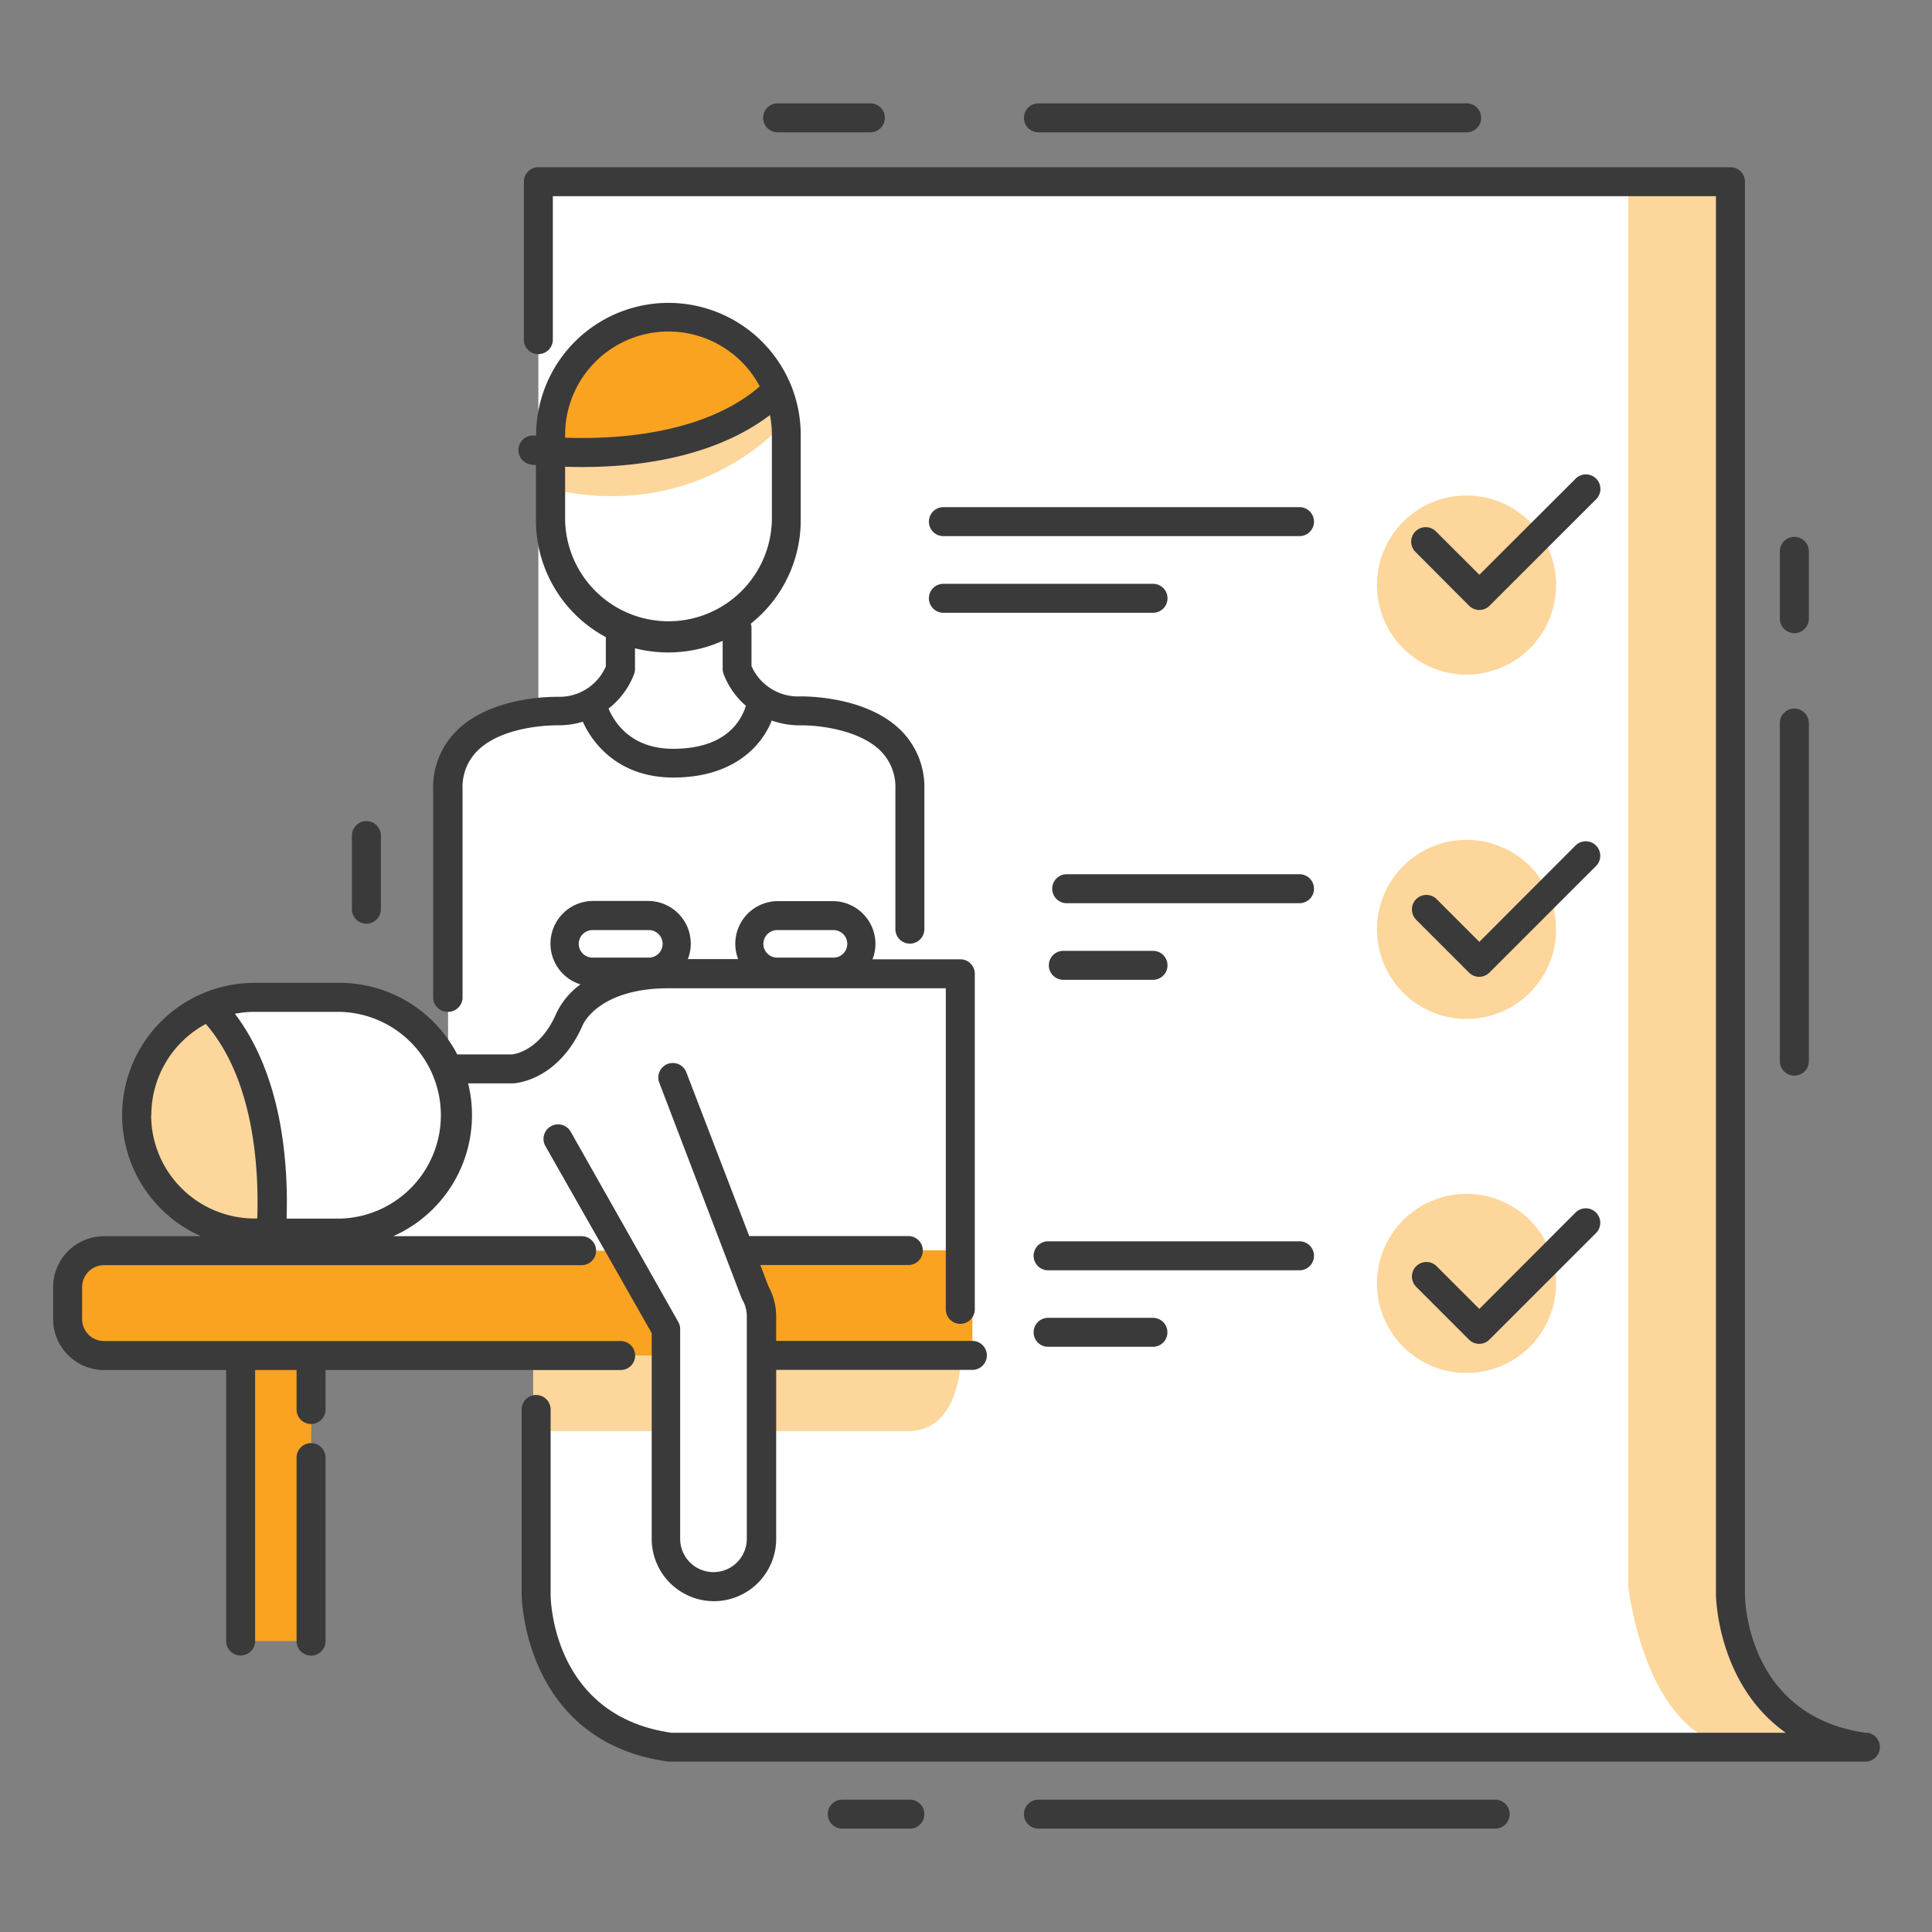 <svg id="Layer_1" data-name="Layer 1" xmlns="http://www.w3.org/2000/svg" viewBox="0 0 400 400"><rect x="0" y="0" width="400" height="400" fill="#808080" stroke="none"/><defs><style>.cls-1{fill:#fff;}.cls-2{fill:#f9a320;}.cls-3{fill:#fcd69b;}.cls-4{fill:#3a3a3a;}</style></defs><title>icon</title><path class="cls-1" d="M359.12,330.23c0-22.43-1.47-292.61-1.47-292.61H111.46V147.68c-7.15,1.26-18.69,5.38-18.69,18.9V218.8s-9.15-12.31-21.52-12.31-26.65,1.37-26.65,1.37-16.31,7.56-16.31,23,19.33,27.85,43,27.95c13,.05,28.67.05,40.21,0v75.81c2.22.52,0,18.18,28.63,27.07l241.65,1.85S359.12,352.65,359.12,330.23Z"/><path class="cls-2" d="M138.44,280.65h-74v59.1H49.82v-59.1H21.53S14,275.58,14,266.48s14.3-7.54,14.3-7.54H127l9.6,16.32Z"/><polygon class="cls-2" points="154.78 258.94 157.69 272.56 159 280.65 201.32 280.65 201.32 258.84 154.78 258.94"/><path class="cls-2" d="M114,93.69s35.89-2,46.93-13a28.47,28.47,0,0,0-25.28-14.84C117.51,65.81,114,93.69,114,93.69Z"/><path class="cls-3" d="M162.67,87.17S145.32,108.45,114,101.23V93.69s37-3.1,46.93-13Z"/><rect class="cls-3" x="110.39" y="280.65" width="27.11" height="15.64"/><path class="cls-3" d="M159,280.65h40s.07,15.64-10.9,15.64H157.7V280.65Z"/><path class="cls-3" d="M382.36,361.75c-20.41,0-24.09-33.24-24.09-33.24V37.62H337.12V328.51s3.67,33.24,24.09,33.24Z"/><path class="cls-3" d="M44.82,210s15.37,20.76,11.52,43.19c0,0-26,1.66-28-21.59S44.82,210,44.82,210Z"/><path class="cls-3" d="M322.17,121.12a18.54,18.54,0,1,1-18.54-18.53A18.54,18.54,0,0,1,322.17,121.12Z"/><path class="cls-3" d="M322.17,192.41a18.54,18.54,0,1,1-18.54-18.53A18.53,18.53,0,0,1,322.17,192.41Z"/><path class="cls-3" d="M322.17,265.71a18.54,18.54,0,1,1-18.54-18.53A18.54,18.54,0,0,1,322.17,265.71Z"/><path class="cls-4" d="M386.42,358.78c-24.75-3.44-25.14-27.61-25.15-28.62V37.62a3,3,0,0,0-3-3H111.46a3,3,0,0,0-3,3v32.7a3,3,0,0,0,6,0V40.62H355.27V330.16c0,.23.21,18.53,14.46,28.59H139C114.4,355.21,114,331.17,114,330.16V291.82a3,3,0,0,0-6,0v38.34c0,.3.35,30.39,30.33,34.56a2.73,2.73,0,0,0,.41,0H386a3,3,0,0,0,.41-6Z"/><path class="cls-4" d="M128.5,283.65a3,3,0,0,0,0-6h-107A4.55,4.55,0,0,1,17,273.11v-6.63a4.55,4.55,0,0,1,4.54-4.54h98.88a3,3,0,1,0,0-6h-39a27.42,27.42,0,0,0,15.5-31.64h9.28c.39,0,9.42-.49,14.48-12.14.14-.31,3.46-7.55,17.77-7.55h57.37v66.48a3,3,0,0,0,6,0V201.61a3,3,0,0,0-3-3H180.64a8.72,8.72,0,0,0,.61-3.2,8.86,8.86,0,0,0-8.85-8.84H161.07a8.82,8.82,0,0,0-8.24,12H142.41a8.72,8.72,0,0,0,.61-3.2,8.86,8.86,0,0,0-8.85-8.84H122.84a8.84,8.84,0,0,0-2.66,17.28,15.74,15.74,0,0,0-5,6c-3.39,7.79-8.71,8.45-9.16,8.49H94.66a27.43,27.43,0,0,0-24.33-14.81H52.7a27.32,27.32,0,0,0-10.45,2.07l-.14.06a27.39,27.39,0,0,0-.51,50.32H21.53A10.55,10.55,0,0,0,11,266.48v6.63a10.55,10.55,0,0,0,10.54,10.54H46.82v56.1a3,3,0,0,0,6,0v-56.1H61.4v8.17a3,3,0,1,0,6,0v-8.17Zm32.57-91.08H172.4a2.85,2.85,0,1,1,0,5.69H161.07a2.85,2.85,0,1,1,0-5.69Zm-38.23,0h11.33a2.85,2.85,0,1,1,0,5.69H122.84a2.85,2.85,0,1,1,0-5.69ZM70.33,209.49a21.41,21.41,0,0,1,0,42.81h-11a96.56,96.56,0,0,0-.36-12.53c-1.15-12.29-4.71-22.5-10.34-29.88a21.56,21.56,0,0,1,4.12-.4Zm-39,21.4A21.44,21.44,0,0,1,42.61,212c10.17,11.71,11,30.56,10.65,40.28H52.7A21.44,21.44,0,0,1,31.29,230.89Z"/><path class="cls-4" d="M147.8,331.51a12.91,12.91,0,0,0,12.9-12.89v-35h40.62a3,3,0,0,0,0-6H160.7v-5.09a12.93,12.93,0,0,0-1.57-6.15l-1.71-4.47h30.64a3,3,0,0,0,0-6H155.12l-13-33.84a3,3,0,1,0-5.6,2.15l17,44.5a3.11,3.11,0,0,0,.2.41,7,7,0,0,1,.9,3.4v46.06a6.9,6.9,0,0,1-13.8,0V275.17a3,3,0,0,0-.39-1.48L118.15,234.3a3,3,0,0,0-5.22,3l22,38.71v42.65A12.91,12.91,0,0,0,147.8,331.51Z"/><path class="cls-4" d="M92.77,209.49a3,3,0,0,0,3-3V163.37a10.57,10.57,0,0,1,3.15-8c5.54-5.4,16.42-5.21,16.62-5.2a17.79,17.79,0,0,0,5.13-.74c2.33,5.17,8,11.55,18.71,11.55,12.49,0,18.31-6.53,20.4-11.8a17.62,17.62,0,0,0,5.91,1h0c3.05-.08,11.9.69,16.53,5.19a10.58,10.58,0,0,1,3.16,8v29a3,3,0,0,0,6,0v-29a16.5,16.5,0,0,0-5-12.29c-7.37-7.17-20.33-6.9-20.79-6.89a10.56,10.56,0,0,1-10-6.28V130a2.79,2.79,0,0,0-.15-.87,27.36,27.36,0,0,0,10.34-21.42V90.05a27.41,27.41,0,0,0-2.07-10.46l-.06-.12A27.4,27.4,0,0,0,111,90.05v.14l-.24,0a3,3,0,0,0-.8,6c.06,0,.43.06,1,.12v11.45a27.44,27.44,0,0,0,14.47,24.15v6.08a10.5,10.5,0,0,1-9.88,6.28c-.55,0-13.5-.28-20.87,6.89a16.5,16.5,0,0,0-5,12.29v43.12A3,3,0,0,0,92.77,209.49ZM117,90.05A21.4,21.4,0,0,1,157.3,80C145.6,90.13,126.75,91,117,90.61Zm0,17.63V96.63q1.59.06,3.45.06c2.7,0,5.79-.1,9.08-.41,12.29-1.16,22.5-4.72,29.88-10.35a21.56,21.56,0,0,1,.4,4.12v17.63a21.41,21.41,0,0,1-42.81,0Zm21.41,27.4a27.29,27.29,0,0,0,11.21-2.4v5.8a3,3,0,0,0,.15.94,16.16,16.16,0,0,0,4.66,6.7,11.76,11.76,0,0,1-2.15,4c-2.71,3.26-7.06,4.91-12.93,4.91-8.67,0-12.12-5.41-13.36-8.33a16.36,16.36,0,0,0,5.33-7.25,3,3,0,0,0,.15-.94v-4.29A27.39,27.39,0,0,0,138.44,135.08Z"/><path class="cls-4" d="M64.4,298.78a3,3,0,0,0-3,3v38a3,3,0,1,0,6,0v-38A3,3,0,0,0,64.4,298.78Z"/><path class="cls-4" d="M304.16,125.41a3,3,0,0,0,2.12.88,3,3,0,0,0,2.12-.88l22.07-22.06a3,3,0,0,0-4.25-4.25L306.28,119l-8.91-8.9a3,3,0,1,0-4.24,4.24Z"/><path class="cls-4" d="M269.05,105H195.32a3,3,0,0,0,0,6h73.73a3,3,0,0,0,0-6Z"/><path class="cls-4" d="M195.32,126.87h43.4a3,3,0,1,0,0-6h-43.4a3,3,0,0,0,0,6Z"/><path class="cls-4" d="M293.13,190.36l11,11a3,3,0,0,0,2.12.88,3,3,0,0,0,2.12-.88l22.07-22.06a3,3,0,0,0-4.25-4.24L306.28,195l-8.91-8.91a3,3,0,0,0-4.24,4.24Z"/><path class="cls-4" d="M269.05,181h-48.2a3,3,0,0,0,0,6h48.2a3,3,0,0,0,0-6Z"/><path class="cls-4" d="M238.72,202.86a3,3,0,1,0,0-6H220.15a3,3,0,1,0,0,6Z"/><path class="cls-4" d="M293.13,266.35l11,11a3,3,0,0,0,2.12.88,3,3,0,0,0,2.12-.88l22.07-22.06a3,3,0,1,0-4.25-4.24L306.28,271l-8.91-8.91a3,3,0,0,0-4.24,4.24Z"/><path class="cls-4" d="M272.05,260a3,3,0,0,0-3-3H217a3,3,0,1,0,0,6h52A3,3,0,0,0,272.05,260Z"/><path class="cls-4" d="M217,272.84a3,3,0,0,0,0,6h21.7a3,3,0,0,0,0-6Z"/><path class="cls-4" d="M161,27.4h19.2a3,3,0,0,0,0-6H161a3,3,0,0,0,0,6Z"/><path class="cls-4" d="M215,27.4h88.66a3,3,0,0,0,0-6H215a3,3,0,0,0,0,6Z"/><path class="cls-4" d="M371.5,131.09a3,3,0,0,0,3-3V114.15a3,3,0,1,0-6,0v13.94A3,3,0,0,0,371.5,131.09Z"/><path class="cls-4" d="M371.5,222.7a3,3,0,0,0,3-3v-70a3,3,0,0,0-6,0v70A3,3,0,0,0,371.5,222.7Z"/><path class="cls-4" d="M188.38,372.6h-14a3,3,0,0,0,0,6h14a3,3,0,0,0,0-6Z"/><path class="cls-4" d="M309.53,372.6H215a3,3,0,0,0,0,6h94.56a3,3,0,0,0,0-6Z"/><path class="cls-4" d="M75.86,191.24a3,3,0,0,0,3-3V173a3,3,0,0,0-6,0v15.26A3,3,0,0,0,75.86,191.24Z"/></svg>